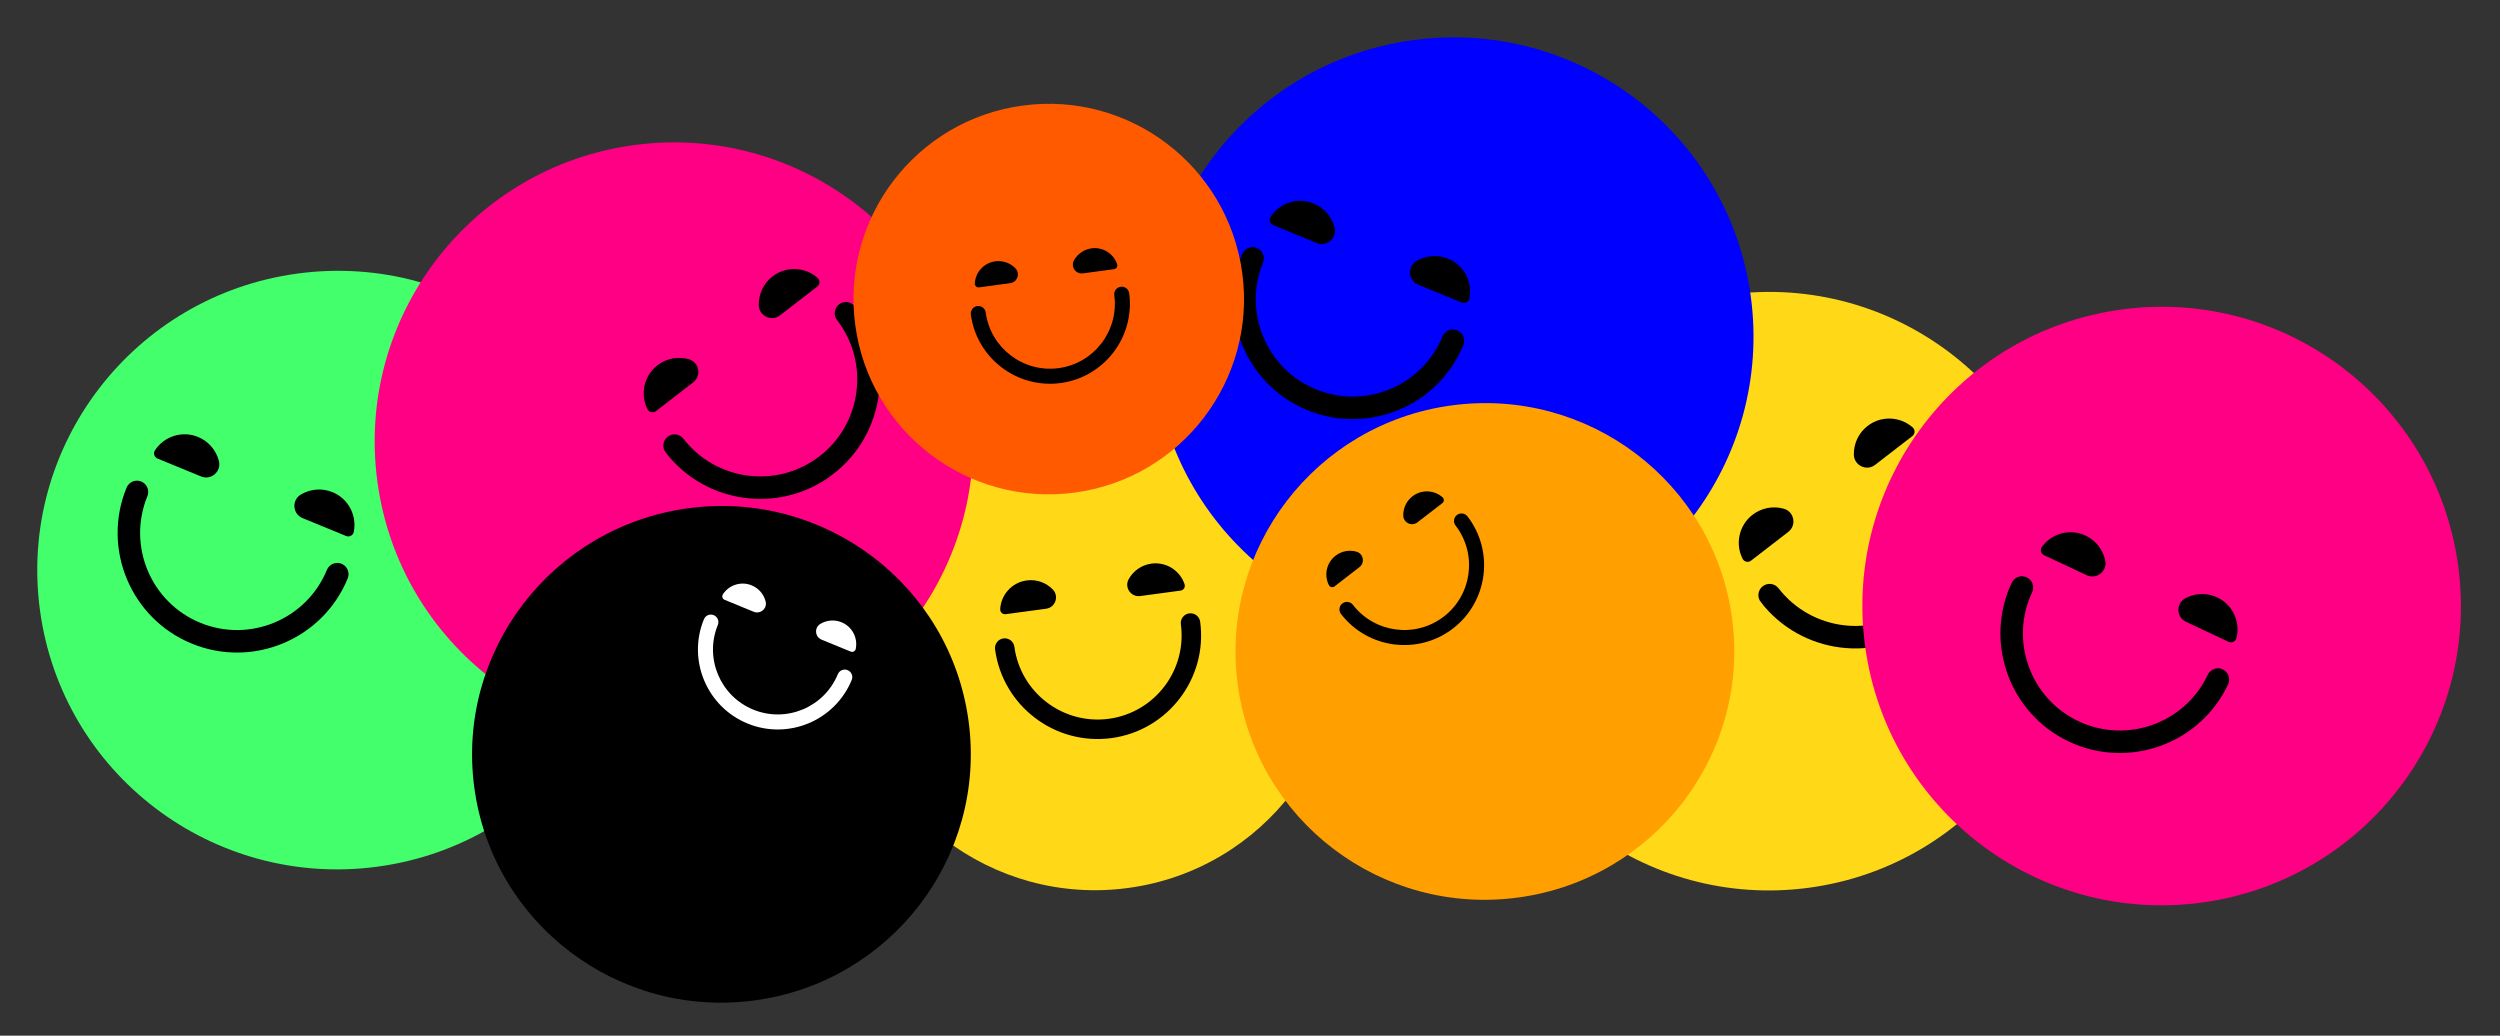 <svg width="1178" height="488" viewBox="0 0 1178 488" fill="none" xmlns="http://www.w3.org/2000/svg">
<rect x="0" y="0" width="1178" height="488" fill="#333333" stroke="none"/>
<circle cx="833.566" cy="278.566" r="141" transform="rotate(-7.674 833.566 278.566)" fill="#FFD817"/>
<g clip-path="url(#clip0_32_99)">
<path d="M908.655 293.824C933.237 274.842 937.793 239.405 918.812 214.823C917.022 212.505 913.693 212.077 911.375 213.867C909.057 215.657 908.629 218.986 910.419 221.304C925.825 241.255 922.126 270.025 902.175 285.431C882.224 300.837 853.453 297.138 838.047 277.187C836.258 274.869 832.929 274.441 830.611 276.231C828.293 278.02 827.865 281.349 829.655 283.667C848.636 308.249 884.073 312.805 908.655 293.824Z" fill="black"/>
<path d="M880.019 200.702C886.462 195.727 895.398 196.203 901.272 201.42C902.505 202.515 902.427 204.47 901.119 205.48L883.561 219.037C879.516 222.161 873.637 219.349 873.534 214.246C873.435 209.139 875.671 204.06 880.019 200.702Z" fill="black"/>
<path d="M825.806 242.564C830.154 239.207 835.634 238.328 840.541 239.714C845.456 241.101 846.685 247.504 842.64 250.627L825.082 264.185C823.774 265.195 821.863 264.776 821.115 263.306C817.554 256.303 819.354 247.538 825.797 242.563L825.806 242.564Z" fill="black"/>
</g>
<ellipse cx="515.876" cy="301.968" rx="117" ry="117.5" transform="rotate(-7.674 515.876 301.968)" fill="#FFD817"/>
<g clip-path="url(#clip1_32_99)">
<path d="M523.709 347.792C497.063 351.383 472.466 332.628 468.876 305.981C468.537 303.469 470.299 301.158 472.811 300.82C475.324 300.481 477.634 302.243 477.973 304.755C480.887 326.382 500.856 341.609 522.483 338.695C544.11 335.781 559.337 315.812 556.423 294.185C556.084 291.672 557.846 289.362 560.359 289.023C562.871 288.685 565.182 290.447 565.52 292.959C569.111 319.605 550.355 344.202 523.709 347.792Z" fill="black"/>
<path d="M483.782 273.499C476.797 274.44 471.654 280.233 471.292 287.025C471.217 288.451 472.469 289.592 473.886 289.401L492.919 286.836C497.303 286.245 499.148 280.914 496.069 277.745C492.983 274.578 488.495 272.864 483.782 273.499Z" fill="black"/>
<path d="M542.548 265.58C537.835 266.215 533.96 269.056 531.828 272.921C529.691 276.792 532.887 281.444 537.272 280.854L556.304 278.289C557.722 278.098 558.627 276.666 558.177 275.311C556.031 268.857 549.537 264.633 542.553 265.574L542.548 265.58Z" fill="black"/>
</g>
<circle cx="1018.57" cy="285.567" r="141" transform="rotate(-7.674 1018.57 285.567)" fill="#FF0084"/>
<g clip-path="url(#clip2_32_99)">
<path d="M974.985 349.495C1003.1 362.691 1036.7 350.555 1049.9 322.44C1051.14 319.789 1050 316.632 1047.35 315.388C1044.7 314.144 1041.55 315.284 1040.3 317.935C1029.59 340.753 1002.31 350.606 979.49 339.897C956.672 329.187 946.819 301.904 957.528 279.086C958.773 276.435 957.633 273.278 954.982 272.034C952.331 270.789 949.174 271.93 947.93 274.58C934.734 302.695 946.87 336.3 974.985 349.495Z" fill="black"/>
<path d="M1044.74 281.481C1052.11 284.94 1055.77 293.106 1053.81 300.715C1053.4 302.312 1051.62 303.135 1050.13 302.433L1030.05 293.008C1025.42 290.837 1025.24 284.323 1029.73 281.9C1034.23 279.479 1039.77 279.147 1044.74 281.481Z" fill="black"/>
<path d="M982.735 252.38C987.707 254.714 990.992 259.187 992.001 264.185C993.013 269.192 987.878 273.209 983.252 271.038L963.171 261.613C961.675 260.911 961.174 259.02 962.14 257.683C966.743 251.315 975.362 248.912 982.731 252.371L982.735 252.38Z" fill="black"/>
</g>
<ellipse cx="159.062" cy="268.633" rx="141.5" ry="141" transform="rotate(-7.674 159.062 268.633)" fill="#43FF6C"/>
<g clip-path="url(#clip3_32_99)">
<path d="M90.347 303.267C61.618 291.469 47.845 258.501 59.642 229.772C60.755 227.064 63.852 225.77 66.561 226.882C69.27 227.995 70.563 231.092 69.451 233.8C59.876 257.118 71.058 283.883 94.375 293.459C117.692 303.034 144.458 291.852 154.033 268.535C155.145 265.826 158.242 264.532 160.951 265.644C163.66 266.757 164.954 269.854 163.842 272.563C152.044 301.292 119.076 315.065 90.347 303.267Z" fill="black"/>
<path d="M93.314 205.888C85.784 202.795 77.293 205.619 73.009 212.205C72.11 213.588 72.703 215.452 74.231 216.08L94.751 224.506C99.478 226.448 104.404 222.18 103.153 217.232C101.896 212.281 98.395 207.974 93.314 205.888Z" fill="black"/>
<path d="M156.674 231.907C151.593 229.82 146.076 230.424 141.711 233.059C137.337 235.698 137.848 242.197 142.575 244.138L163.095 252.565C164.623 253.193 166.355 252.283 166.688 250.668C168.269 242.972 164.213 234.996 156.682 231.903L156.674 231.907Z" fill="black"/>
</g>
<ellipse cx="684.748" cy="158.633" rx="141.5" ry="141" transform="rotate(-7.674 684.748 158.633)" fill="#0000FE"/>
<g clip-path="url(#clip4_32_99)">
<path d="M616.033 193.267C587.304 181.469 573.531 148.501 585.329 119.772C586.441 117.063 589.538 115.769 592.247 116.882C594.956 117.994 596.25 121.091 595.137 123.8C585.562 147.117 596.744 173.883 620.061 183.458C643.378 193.033 670.144 181.851 679.719 158.534C680.832 155.825 683.929 154.532 686.638 155.644C689.346 156.756 690.64 159.853 689.528 162.562C677.73 191.291 644.762 205.064 616.033 193.267Z" fill="black"/>
<path d="M619 95.887C611.47 92.795 602.979 95.618 598.695 102.204C597.796 103.587 598.389 105.451 599.918 106.079L620.438 114.506C625.165 116.447 630.09 112.18 628.839 107.231C627.582 102.281 624.082 97.974 619 95.887Z" fill="black"/>
<path d="M682.36 121.907C677.279 119.82 671.762 120.424 667.397 123.059C663.023 125.698 663.534 132.197 668.261 134.138L688.781 142.565C690.309 143.193 692.042 142.283 692.374 140.668C693.955 132.972 689.899 124.996 682.369 121.903L682.36 121.907Z" fill="black"/>
</g>
<circle cx="317.566" cy="208.109" r="141" transform="rotate(-7.674 317.566 208.109)" fill="#FF0084"/>
<g clip-path="url(#clip5_32_99)">
<path d="M392.655 223.367C417.237 204.385 421.793 168.948 402.812 144.366C401.022 142.048 397.693 141.62 395.375 143.41C393.057 145.2 392.629 148.529 394.419 150.847C409.825 170.798 406.126 199.568 386.175 214.974C366.224 230.38 337.453 226.681 322.047 206.73C320.258 204.412 316.929 203.984 314.611 205.774C312.293 207.563 311.865 210.892 313.655 213.21C332.636 237.792 368.073 242.348 392.655 223.367Z" fill="black"/>
<path d="M364.019 130.245C370.462 125.27 379.398 125.746 385.272 130.963C386.505 132.058 386.427 134.013 385.119 135.023L367.561 148.58C363.516 151.704 357.637 148.892 357.534 143.789C357.435 138.682 359.671 133.603 364.019 130.245Z" fill="black"/>
<path d="M309.806 172.107C314.154 168.75 319.634 167.872 324.541 169.258C329.456 170.645 330.685 177.047 326.64 180.171L309.082 193.728C307.774 194.738 305.863 194.319 305.115 192.85C301.554 185.847 303.354 177.081 309.797 172.106L309.806 172.107Z" fill="black"/>
</g>
<circle cx="494.176" cy="140.923" r="92" transform="rotate(-7.674 494.176 140.923)" fill="#FF5A00"/>
<g clip-path="url(#clip6_32_99)">
<path d="M499.79 180.488C479.218 183.26 460.228 168.78 457.456 148.209C457.195 146.269 458.555 144.485 460.495 144.224C462.434 143.962 464.218 145.322 464.48 147.262C466.729 163.959 482.146 175.715 498.843 173.465C515.54 171.215 527.296 155.798 525.046 139.101C524.784 137.161 526.145 135.378 528.084 135.116C530.024 134.855 531.808 136.215 532.069 138.155C534.841 158.727 520.361 177.716 499.79 180.488Z" fill="black"/>
<path d="M468.964 123.131C463.572 123.857 459.601 128.329 459.322 133.573C459.264 134.674 460.23 135.555 461.325 135.407L476.018 133.427C479.403 132.971 480.828 128.855 478.45 126.409C476.068 123.963 472.603 122.64 468.964 123.131Z" fill="black"/>
<path d="M514.334 117.018C510.695 117.508 507.704 119.701 506.058 122.685C504.408 125.674 506.875 129.266 510.26 128.809L524.954 126.83C526.049 126.682 526.747 125.577 526.4 124.531C524.743 119.548 519.73 116.286 514.338 117.013L514.334 117.018Z" fill="black"/>
</g>
<ellipse cx="699.69" cy="306.967" rx="117.5" ry="117" transform="rotate(-7.674 699.69 306.967)" fill="#FF9F00"/>
<g clip-path="url(#clip7_32_99)">
<path d="M684.686 296.114C668.257 308.8 644.571 305.755 631.885 289.325C630.688 287.776 630.975 285.551 632.524 284.355C634.073 283.159 636.298 283.445 637.494 284.994C647.791 298.329 667.02 300.801 680.355 290.504C693.69 280.207 696.162 260.978 685.865 247.643C684.669 246.094 684.955 243.869 686.504 242.673C688.054 241.477 690.279 241.763 691.475 243.312C704.161 259.742 701.116 283.427 684.686 296.114Z" fill="black"/>
<path d="M629.312 261.853C625.006 265.179 623.802 271.037 626.183 275.718C626.683 276.7 627.96 276.98 628.834 276.305L640.569 267.243C643.273 265.156 642.449 260.879 639.166 259.949C635.881 259.022 632.218 259.609 629.312 261.853Z" fill="black"/>
<path d="M665.547 233.874C662.641 236.118 661.147 239.513 661.213 242.92C661.279 246.334 665.212 248.21 667.915 246.123L679.65 237.061C680.524 236.386 680.577 235.08 679.753 234.348C675.827 230.861 669.854 230.543 665.548 233.868L665.547 233.874Z" fill="black"/>
</g>
<ellipse cx="339.941" cy="355.44" rx="117.5" ry="117" transform="rotate(-7.674 339.941 355.44)" fill="black"/>
<g clip-path="url(#clip8_32_99)">
<path d="M352.211 340.912C371.413 348.798 393.448 339.592 401.333 320.39C402.076 318.58 401.212 316.51 399.401 315.766C397.591 315.023 395.521 315.887 394.777 317.698C388.377 333.283 370.488 340.756 354.903 334.356C339.319 327.956 331.845 310.067 338.245 294.483C338.988 292.672 338.124 290.602 336.313 289.859C334.503 289.115 332.433 289.98 331.689 291.79C323.804 310.992 333.009 333.027 352.211 340.912Z" fill="white"/>
<path d="M396.542 293.216C401.575 295.283 404.286 300.614 403.23 305.758C403.007 306.838 401.85 307.445 400.828 307.026L387.113 301.394C383.954 300.096 383.616 295.754 386.536 293.989C389.459 292.225 393.146 291.822 396.542 293.216Z" fill="white"/>
<path d="M354.194 275.826C357.591 277.22 359.93 280.099 360.768 283.402C361.608 286.711 358.312 289.562 355.153 288.264L341.438 282.632C340.416 282.213 340.02 280.967 340.62 280.043C343.484 275.641 349.159 273.753 354.192 275.82L354.194 275.826Z" fill="white"/>
</g>
<defs>
<clipPath id="clip0_32_99">
<rect width="112.643" height="91.207" fill="white" transform="matrix(-0.791 0.611 0.611 0.791 897.491 187.211)"/>
</clipPath>
<clipPath id="clip1_32_99">
<rect width="97.518" height="78.96" fill="white" transform="translate(464.843 276.051) rotate(-7.674)"/>
</clipPath>
<clipPath id="clip2_32_99">
<rect width="112.643" height="91.207" fill="white" transform="matrix(-0.905 -0.425 -0.425 0.905 1064.72 290.86)"/>
</clipPath>
<clipPath id="clip3_32_99">
<rect width="112.643" height="91.207" fill="white" transform="translate(72.894 197.502) rotate(22.326)"/>
</clipPath>
<clipPath id="clip4_32_99">
<rect width="112.643" height="91.207" fill="white" transform="translate(598.581 87.502) rotate(22.326)"/>
</clipPath>
<clipPath id="clip5_32_99">
<rect width="112.643" height="91.207" fill="white" transform="matrix(-0.791 0.611 0.611 0.791 381.491 116.754)"/>
</clipPath>
<clipPath id="clip6_32_99">
<rect width="75.287" height="60.96" fill="white" transform="translate(454.343 125.101) rotate(-7.674)"/>
</clipPath>
<clipPath id="clip7_32_99">
<rect width="75.287" height="60.96" fill="white" transform="translate(617.635 270.87) rotate(-37.674)"/>
</clipPath>
<clipPath id="clip8_32_99">
<rect width="75.287" height="60.96" fill="white" transform="matrix(-0.925 -0.38 -0.38 0.925 410.19 298.821)"/>
</clipPath>
</defs>
</svg>
